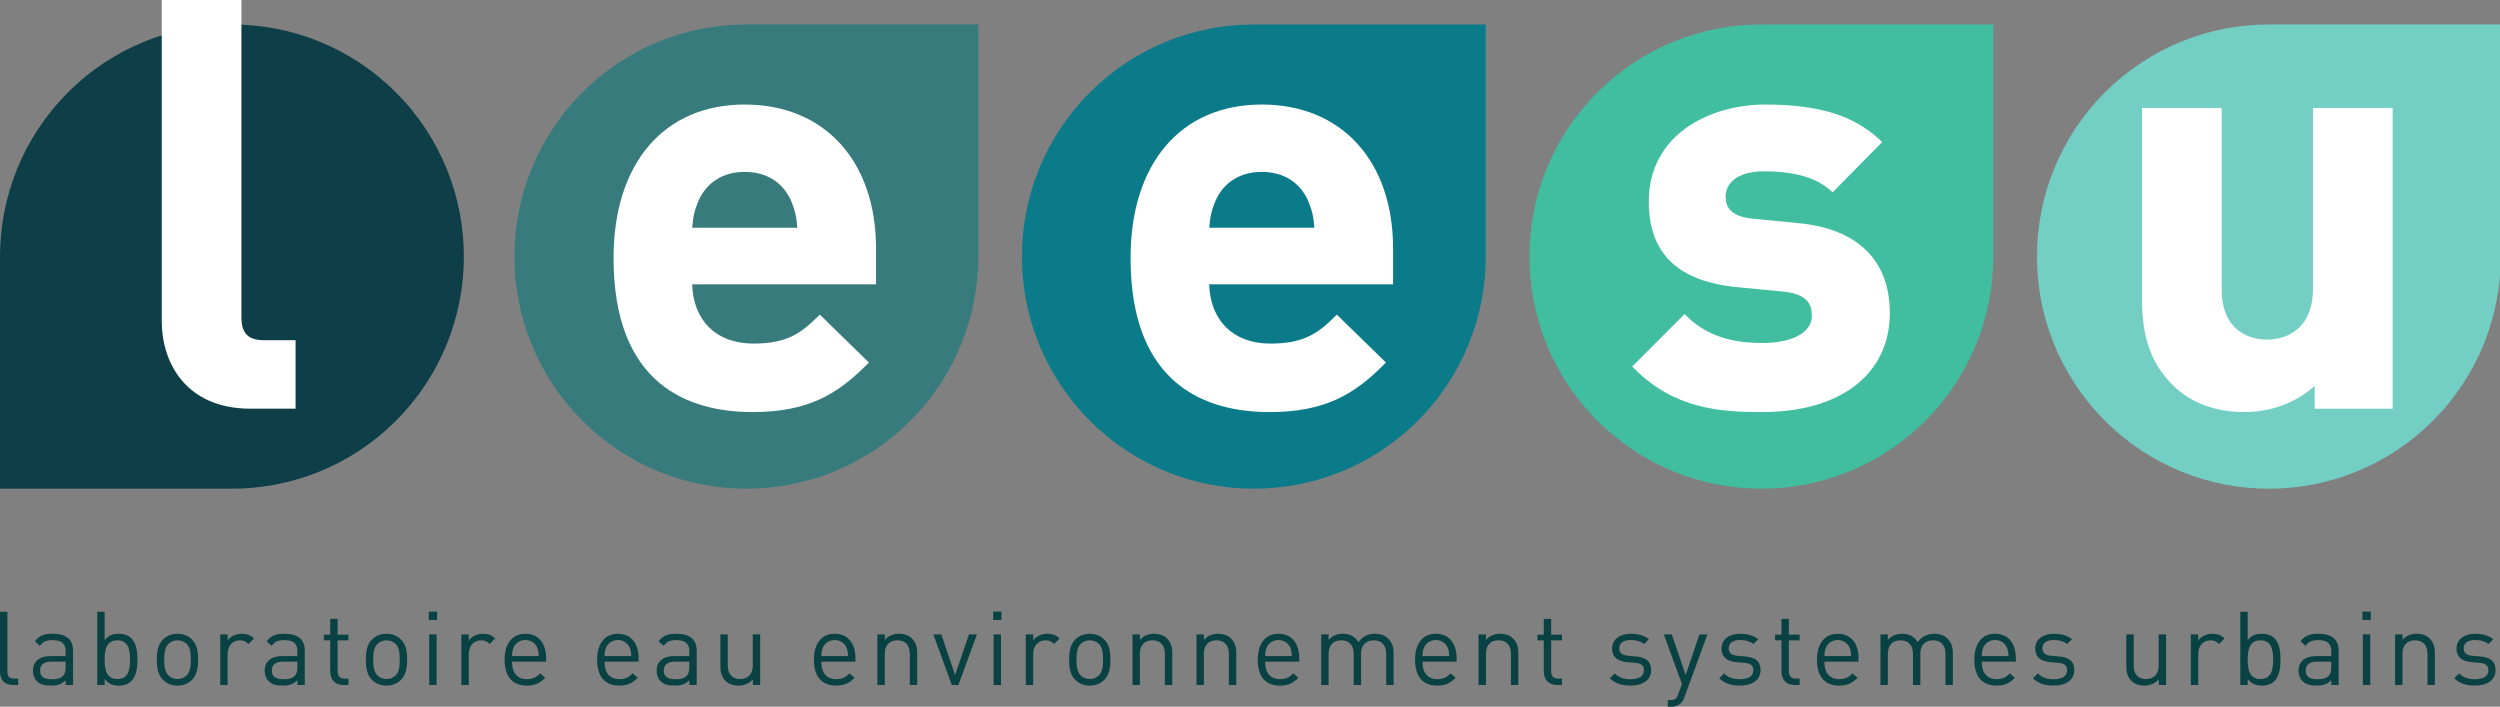 <?xml version="1.0" encoding="UTF-8" standalone="no"?>
<!-- Created with Inkscape (http://www.inkscape.org/) -->
<svg xmlns:dc="http://purl.org/dc/elements/1.1/" xmlns:cc="http://creativecommons.org/ns#" xmlns:rdf="http://www.w3.org/1999/02/22-rdf-syntax-ns#" xmlns:svg="http://www.w3.org/2000/svg" xmlns="http://www.w3.org/2000/svg" xmlns:sodipodi="http://sodipodi.sourceforge.net/DTD/sodipodi-0.dtd" xmlns:inkscape="http://www.inkscape.org/namespaces/inkscape" width="283" height="80" viewBox="0 0 283 80" id="svg2" inkscape:version="0.91 r13725" sodipodi:docname="leesu-logo.svg" inkscape:export-filename="C:\Users\leroux\Desktop\leesu-logo.png" inkscape:export-xdpi="299.89166" inkscape:export-ydpi="299.89166">
  <rect x="0" y="0" width="283" height="80" fill="#808080" stroke="none"/>
  <defs id="defs4"/>
  <g inkscape:label="Layer 1" inkscape:groupmode="layer" id="layer1" transform="translate(-202.879,-38.376)">
    <g transform="matrix(1.264,0,0,-1.265,202.879,118.376)" inkscape:label="ink_ext_XXXXXX" id="g4144">
      <g transform="scale(0.1,0.1)" id="g4146">
        <path inkscape:connector-curvature="0" id="path4148" style="fill:#377b7d;fill-opacity:1;fill-rule:nonzero;stroke:none" d="m 668.496,610.496 207.625,0 0,-207.5 c 0.031,-53.199 -20.223,-106.465 -60.808,-147.051 -81.133,-81.132 -212.668,-81.132 -293.77,0 -81.109,81.094 -81.109,212.602 0,293.731 40.582,40.586 93.801,60.851 146.953,60.82"/>
        <path inkscape:connector-curvature="0" id="path4150" style="fill:#0b7b8a;fill-opacity:1;fill-rule:nonzero;stroke:none" d="m 1122.98,610.496 207.63,0 0,-207.5 c 0.03,-53.199 -20.23,-106.465 -60.8,-147.051 -81.13,-81.132 -212.67,-81.132 -293.775,0 -81.113,81.094 -81.113,212.602 0,293.731 40.585,40.586 93.795,60.851 146.945,60.82"/>
        <path inkscape:connector-curvature="0" id="path4152" style="fill:#40be9f;fill-opacity:1;fill-rule:nonzero;stroke:none" d="m 1577.5,610.496 207.63,0 0,-207.5 c 0.04,-53.199 -20.22,-106.465 -60.81,-147.051 -81.13,-81.132 -212.66,-81.132 -293.76,0 -81.12,81.094 -81.12,212.602 0,293.731 40.59,40.586 93.8,60.851 146.94,60.82"/>
        <path inkscape:connector-curvature="0" id="path4154" style="fill:#73cfc4;fill-opacity:1;fill-rule:nonzero;stroke:none" d="m 2032.04,610.496 207.61,0 0,-207.5 c 0.04,-53.199 -20.22,-106.465 -60.8,-147.051 -81.13,-81.132 -212.67,-81.132 -293.77,0 -81.12,81.094 -81.12,212.602 0,293.731 40.59,40.586 93.79,60.851 146.96,60.82"/>
        <path inkscape:connector-curvature="0" id="path4156" style="fill:#0e3e47;fill-opacity:1;fill-rule:nonzero;stroke:none" d="m 207.645,195.105 -207.645,0 0,207.5 c -0.012,53.204 20.234,106.465 60.82,147.043 81.133,81.133 212.688,81.133 293.77,0 81.113,-81.093 81.113,-212.609 0,-293.742 -40.586,-40.562 -93.789,-60.84 -146.945,-60.801"/>
        <path inkscape:connector-curvature="0" id="path4158" style="fill:#ffffff;fill-opacity:1;fill-rule:nonzero;stroke:none" d="m 264.723,266.688 -40.219,0 c -58.785,0 -79.641,42.113 -79.641,78.175 l 0,287.547 71.348,0 0,-283.496 c 0,-14.859 5.914,-20.937 20.406,-20.937 l 28.106,0 0,-61.289"/>
        <path inkscape:connector-curvature="0" id="path4160" style="fill:#ffffff;fill-opacity:1;fill-rule:nonzero;stroke:none" d="m 619.957,428.633 94.09,0 c -0.602,9.57 -2.109,15.847 -5.684,24.383 -7.441,16.457 -22.136,25.578 -41.359,25.578 -19.207,0 -33.899,-9.121 -41.383,-25.656 -3.555,-8.458 -5.062,-14.735 -5.664,-24.305 l 0,0 z M 674.07,263.66 c -56.84,0 -124.597,23.918 -124.597,137.856 0,84.722 45.039,137.351 117.531,137.351 71.414,0 117.547,-50.539 117.547,-128.762 l 0,-32.156 -164.696,0 c 1.137,-32.785 21.887,-53 54.735,-53 28.48,0 41.734,8.059 57.605,23.957 l 1.985,1.985 2.008,-1.965 39.929,-38.938 2.047,-2.011 -2.019,-2.02 C 750.055,279.844 723.867,263.66 674.07,263.66 l 0,0"/>
        <path inkscape:connector-curvature="0" id="path4162" style="fill:#ffffff;fill-opacity:1;fill-rule:nonzero;stroke:none" d="m 1083.01,428.633 94.08,0 c -0.59,9.57 -2.1,15.847 -5.68,24.383 -7.44,16.457 -22.13,25.578 -41.36,25.578 -19.22,0 -33.92,-9.121 -41.38,-25.633 -3.55,-8.43 -5.06,-14.699 -5.66,-24.328 l 0,0 z m 54.11,-164.973 c -56.84,0 -124.62,23.918 -124.62,137.856 0,84.722 45.04,137.351 117.55,137.351 71.42,0 117.55,-50.539 117.55,-128.762 l 0,-32.156 -164.71,0 c 1.13,-32.785 21.89,-53 54.75,-53 28.48,0 41.73,8.059 57.6,23.957 l 1.99,1.985 2,-1.965 39.94,-38.938 2.05,-2.011 -2.04,-2.02 c -26.07,-26.113 -52.26,-42.297 -102.06,-42.297 l 0,0"/>
        <path inkscape:connector-curvature="0" id="path4164" style="fill:#ffffff;fill-opacity:1;fill-rule:nonzero;stroke:none" d="m 1577.95,263.66 c -38.18,0 -78.46,3 -114.18,38.762 l -2.01,2.004 2.01,2 42.93,42.976 2.01,2.004 2,-2.004 c 21.48,-21.453 49.24,-23.933 68.26,-23.933 20.13,0 43.65,6.406 43.65,24.472 0,8.829 -2.87,19.27 -25.23,21.454 l -41.45,4.054 c -53.4,5.11 -79.35,30.176 -79.35,76.641 0,59.621 54.11,86.777 104.4,86.777 47.65,0 79.25,-9.734 102.5,-31.609 l 2.11,-1.985 -2.02,-2.058 -40.43,-40.996 -1.9,-1.946 -2.03,1.825 c -12.51,11.261 -32.46,16.996 -59.26,16.996 -25.46,0 -34.54,-11.606 -34.54,-22.453 0,-7.625 2.55,-18.008 24.7,-19.93 l 41.45,-4.074 c 52.17,-5.059 80.9,-33.543 80.9,-80.176 0,-54.777 -43.89,-88.801 -114.52,-88.801 l 0,0"/>
        <path inkscape:connector-curvature="0" id="path4166" style="fill:#ffffff;fill-opacity:1;fill-rule:nonzero;stroke:none" d="m 2010.1,263.66 c -26.21,0 -48.42,8.332 -64.16,24.082 -19.35,19.367 -27.6,42.356 -27.6,76.856 l 0,171.23 71.33,0 0,-162.117 c 0,-41.945 31.12,-45.203 40.65,-45.203 19.88,0 41.13,11.883 41.13,45.203 l 0,162.117 71.35,0 0,-269.148 -69.83,0 0,20.398 c -16.62,-14.961 -39.14,-23.418 -62.87,-23.418 l 0,0"/>
        <path inkscape:connector-curvature="0" id="path4168" style="fill:#0a4243;fill-opacity:1;fill-rule:nonzero;stroke:none" d="M 11.508,19.434 C 3.598,19.434 0,24.59 0,31.484 L 0,85 l 6.633,0 0,-53.215 c 0,-4.422 1.473,-6.641 6.078,-6.641 l 3.586,0 0,-5.711 -4.789,0"/>
        <path inkscape:connector-curvature="0" id="path4170" style="fill:#0a4243;fill-opacity:1;fill-rule:nonzero;stroke:none" d="m 58.781,40.332 -12.707,0 c -6.82,0 -10.141,-2.766 -10.141,-8.008 0,-5.254 3.227,-7.734 10.41,-7.734 3.871,0 7.273,0.262 10.129,3.039 1.562,1.473 2.309,4.059 2.309,7.84 l 0,4.863 z m 0,-20.898 0,4.328 c -3.688,-3.695 -7.004,-4.875 -13.078,-4.875 -6.258,0 -9.945,1.18 -12.801,4.129 -2.215,2.207 -3.406,5.625 -3.406,9.211 0,7.93 5.527,13.094 15.645,13.094 l 13.641,0 0,4.328 c 0,6.621 -3.32,9.93 -11.598,9.93 -5.805,0 -8.758,-1.363 -11.426,-5.144 l -4.512,4.141 c 4.047,5.254 8.652,6.731 16.02,6.731 12.156,0 18.141,-5.246 18.141,-15.102 l 0,-30.77 -6.625,0"/>
        <path inkscape:connector-curvature="0" id="path4172" style="fill:#0a4243;fill-opacity:1;fill-rule:nonzero;stroke:none" d="m 105.141,59.414 c -9.864,0 -11.426,-8.477 -11.426,-17.316 0,-8.855 1.562,-17.324 11.426,-17.324 9.859,0 11.328,8.469 11.328,17.324 0,8.84 -1.469,17.316 -11.328,17.316 z M 117.578,22.832 c -2.402,-2.402 -6.457,-3.945 -11.055,-3.945 -4.98,0 -9.121,1.18 -12.808,5.965 l 0,-5.418 -6.625,0 0,65.566 6.625,0 0,-25.508 c 3.688,4.707 7.828,5.812 12.808,5.812 4.598,0 8.653,-1.566 11.055,-3.965 4.594,-4.613 5.527,-12.168 5.527,-19.242 0,-7.098 -0.933,-14.656 -5.527,-19.266"/>
        <path inkscape:connector-curvature="0" id="path4174" style="fill:#0a4243;fill-opacity:1;fill-rule:nonzero;stroke:none" d="m 167.246,56.094 c -2.109,2.121 -5.058,3.32 -8.285,3.32 -3.234,0 -6.078,-1.199 -8.199,-3.32 -3.313,-3.32 -3.684,-8.938 -3.684,-13.996 0,-5.086 0.371,-10.691 3.684,-13.992 2.121,-2.148 4.965,-3.332 8.199,-3.332 3.227,0 6.176,1.184 8.285,3.332 3.317,3.301 3.59,8.906 3.59,13.992 0,5.059 -0.273,10.676 -3.59,13.996 z m 4.695,-32.062 c -3.125,-3.133 -7.461,-5.145 -12.98,-5.145 -5.527,0 -9.863,2.012 -12.988,5.145 -4.61,4.707 -5.524,11.059 -5.524,18.066 0,6.996 0.914,13.332 5.524,18.047 3.125,3.125 7.461,5.16 12.988,5.16 5.519,0 9.855,-2.035 12.98,-5.16 4.614,-4.715 5.524,-11.051 5.524,-18.047 0,-7.008 -0.91,-13.359 -5.524,-18.066"/>
        <path inkscape:connector-curvature="0" id="path4176" style="fill:#0a4243;fill-opacity:1;fill-rule:nonzero;stroke:none" d="m 222.539,56.094 c -2.484,2.48 -4.324,3.32 -7.832,3.32 -6.633,0 -10.859,-5.266 -10.859,-12.156 l 0,-27.824 -6.629,0 0,45.301 6.629,0 0,-5.516 c 2.48,3.777 7.457,6.086 12.707,6.086 4.324,0 7.644,-1.027 10.867,-4.25 l -4.883,-4.961"/>
        <path inkscape:connector-curvature="0" id="path4178" style="fill:#0a4243;fill-opacity:1;fill-rule:nonzero;stroke:none" d="m 266.313,40.332 -12.719,0 c -6.809,0 -10.117,-2.766 -10.117,-8.008 0,-5.254 3.218,-7.734 10.402,-7.734 3.863,0 7.277,0.262 10.129,3.039 1.574,1.473 2.305,4.059 2.305,7.84 l 0,4.863 z m 0,-20.898 0,4.328 c -3.68,-3.695 -6.997,-4.875 -13.083,-4.875 -6.265,0 -9.949,1.18 -12.8,4.129 -2.211,2.207 -3.414,5.625 -3.414,9.211 0,7.93 5.527,13.094 15.672,13.094 l 13.625,0 0,4.328 c 0,6.621 -3.309,9.93 -11.61,9.93 -5.797,0 -8.746,-1.363 -11.422,-5.144 l -4.508,4.141 c 4.047,5.254 8.661,6.731 16.024,6.731 12.16,0 18.152,-5.246 18.152,-15.102 l 0,-30.77 -6.636,0"/>
        <path inkscape:connector-curvature="0" id="path4180" style="fill:#0a4243;fill-opacity:1;fill-rule:nonzero;stroke:none" d="m 307.328,19.434 c -7.738,0 -11.605,5.418 -11.605,12.148 l 0,27.832 -5.711,0 0,5.059 5.711,0 0,14.168 6.632,0 0,-14.168 9.676,0 0,-5.059 -9.676,0 0,-27.629 c 0,-4.156 1.938,-6.641 6.165,-6.641 l 3.511,0 0,-5.711 -4.703,0"/>
        <path inkscape:connector-curvature="0" id="path4182" style="fill:#0a4243;fill-opacity:1;fill-rule:nonzero;stroke:none" d="m 354.41,56.094 c -2.121,2.121 -5.07,3.32 -8.297,3.32 -3.218,0 -6.07,-1.199 -8.187,-3.32 -3.321,-3.32 -3.688,-8.938 -3.688,-13.996 0,-5.086 0.367,-10.691 3.688,-13.992 2.117,-2.148 4.969,-3.332 8.187,-3.332 3.227,0 6.176,1.184 8.297,3.332 3.317,3.301 3.586,8.906 3.586,13.992 0,5.059 -0.269,10.676 -3.586,13.996 z m 4.695,-32.062 c -3.132,-3.133 -7.468,-5.145 -12.992,-5.145 -5.527,0 -9.851,2.012 -12.976,5.145 -4.614,4.707 -5.532,11.059 -5.532,18.066 0,6.996 0.918,13.332 5.532,18.047 3.125,3.125 7.449,5.16 12.976,5.16 5.524,0 9.86,-2.035 12.992,-5.16 4.606,-4.715 5.528,-11.051 5.528,-18.047 0,-7.008 -0.922,-13.359 -5.528,-18.066"/>
        <path inkscape:connector-curvature="0" id="path4184" style="fill:#0a4243;fill-opacity:1;fill-rule:nonzero;stroke:none" d="m 384.375,19.434 0,45.301 6.625,0 0,-45.301 -6.625,0 z m -0.371,58.203 0,7.469 7.457,0 0,-7.469 -7.457,0"/>
        <path inkscape:connector-curvature="0" id="path4186" style="fill:#0a4243;fill-opacity:1;fill-rule:nonzero;stroke:none" d="m 438.547,56.094 c -2.496,2.48 -4.336,3.32 -7.828,3.32 -6.633,0 -10.875,-5.266 -10.875,-12.156 l 0,-27.824 -6.637,0 0,45.301 6.637,0 0,-5.516 c 2.492,3.777 7.461,6.086 12.719,6.086 4.324,0 7.636,-1.027 10.855,-4.25 l -4.871,-4.961"/>
        <path inkscape:connector-curvature="0" id="path4188" style="fill:#0a4243;fill-opacity:1;fill-rule:nonzero;stroke:none" d="m 481.098,52.859 c -1.75,4.152 -5.805,6.82 -10.59,6.82 -4.789,0 -8.844,-2.668 -10.59,-6.82 -1.008,-2.488 -1.203,-3.856 -1.379,-7.539 l 23.945,0 c -0.187,3.684 -0.367,5.051 -1.386,7.539 z M 458.539,40.332 c 0,-9.949 4.691,-15.652 13.352,-15.652 5.242,0 8.285,1.582 11.875,5.164 l 4.519,-3.965 c -4.601,-4.609 -8.844,-6.992 -16.574,-6.992 -11.977,0 -19.801,7.168 -19.801,23.211 0,14.629 7.082,23.207 18.598,23.207 11.699,0 18.609,-8.469 18.609,-21.926 l 0,-3.047 -30.578,0"/>
        <path inkscape:connector-curvature="0" id="path4190" style="fill:#0a4243;fill-opacity:1;fill-rule:nonzero;stroke:none" d="m 563.949,52.859 c -1.754,4.152 -5.804,6.82 -10.59,6.82 -4.789,0 -8.847,-2.668 -10.601,-6.82 -1.012,-2.488 -1.192,-3.856 -1.371,-7.539 l 23.945,0 c -0.187,3.684 -0.371,5.051 -1.383,7.539 z M 541.387,40.332 c 0,-9.949 4.687,-15.652 13.355,-15.652 5.242,0 8.281,1.582 11.875,5.164 l 4.512,-3.965 c -4.598,-4.609 -8.844,-6.992 -16.578,-6.992 -11.961,0 -19.801,7.168 -19.801,23.211 0,14.629 7.098,23.207 18.609,23.207 11.696,0 18.598,-8.469 18.598,-21.926 l 0,-3.047 -30.57,0"/>
        <path inkscape:connector-curvature="0" id="path4192" style="fill:#0a4243;fill-opacity:1;fill-rule:nonzero;stroke:none" d="m 617.309,40.332 -12.715,0 c -6.813,0 -10.129,-2.766 -10.129,-8.008 0,-5.254 3.223,-7.734 10.406,-7.734 3.867,0 7.277,0.262 10.129,3.039 1.566,1.473 2.309,4.059 2.309,7.84 l 0,4.863 z m 0,-20.898 0,4.328 c -3.688,-3.695 -7.004,-4.875 -13.079,-4.875 -6.261,0 -9.949,1.18 -12.808,4.129 -2.207,2.207 -3.402,5.625 -3.402,9.211 0,7.93 5.519,13.094 15.652,13.094 l 13.637,0 0,4.328 c 0,6.621 -3.321,9.93 -11.61,9.93 -5.804,0 -8.758,-1.363 -11.418,-5.144 l -4.511,4.141 c 4.054,5.254 8.652,6.731 16.023,6.731 12.156,0 18.145,-5.246 18.145,-15.102 l 0,-30.77 -6.629,0"/>
        <path inkscape:connector-curvature="0" id="path4194" style="fill:#0a4243;fill-opacity:1;fill-rule:nonzero;stroke:none" d="m 674.254,19.434 0,5.059 c -3.231,-3.684 -7.731,-5.606 -12.805,-5.606 -4.879,0 -8.929,1.465 -11.691,4.227 -3.219,3.148 -4.606,7.473 -4.606,12.715 l 0,28.906 6.633,0 0,-27.898 c 0,-8.008 4.235,-12.062 11.051,-12.062 6.812,0 11.336,4.141 11.336,12.062 l 0,27.898 6.625,0 0,-45.301 -6.543,0"/>
        <path inkscape:connector-curvature="0" id="path4196" style="fill:#0a4243;fill-opacity:1;fill-rule:nonzero;stroke:none" d="m 758.113,52.859 c -1.746,4.152 -5.8,6.82 -10.586,6.82 -4.789,0 -8.839,-2.668 -10.593,-6.82 -1.016,-2.488 -1.196,-3.856 -1.387,-7.539 l 23.945,0 c -0.176,3.684 -0.371,5.051 -1.379,7.539 z M 735.547,40.332 c 0,-9.949 4.695,-15.652 13.359,-15.652 5.25,0 8.289,1.582 11.887,5.164 l 4.504,-3.965 c -4.606,-4.609 -8.836,-6.992 -16.574,-6.992 -11.977,0 -19.805,7.168 -19.805,23.211 0,14.629 7.094,23.207 18.609,23.207 11.696,0 18.594,-8.469 18.594,-21.926 l 0,-3.047 -30.574,0"/>
        <path inkscape:connector-curvature="0" id="path4198" style="fill:#0a4243;fill-opacity:1;fill-rule:nonzero;stroke:none" d="m 814.785,19.434 0,27.902 c 0,8.016 -4.324,12.078 -11.137,12.078 -6.824,0 -11.242,-4.149 -11.242,-12.078 l 0,-27.902 -6.629,0 0,45.301 6.629,0 0,-4.961 c 3.219,3.684 7.645,5.531 12.711,5.531 4.879,0 8.844,-1.477 11.606,-4.25 3.218,-3.125 4.695,-7.363 4.695,-12.609 l 0,-29.012 -6.633,0"/>
        <path inkscape:connector-curvature="0" id="path4200" style="fill:#0a4243;fill-opacity:1;fill-rule:nonzero;stroke:none" d="m 858.297,19.434 -5.895,0 -16.578,45.301 7.184,0 12.34,-36.375 12.433,36.375 7.184,0 -16.668,-45.301"/>
        <path inkscape:connector-curvature="0" id="path4202" style="fill:#0a4243;fill-opacity:1;fill-rule:nonzero;stroke:none" d="m 889.824,19.434 0,45.301 6.629,0 0,-45.301 -6.629,0 z m -0.367,58.203 0,7.469 7.457,0 0,-7.469 -7.457,0"/>
        <path inkscape:connector-curvature="0" id="path4204" style="fill:#0a4243;fill-opacity:1;fill-rule:nonzero;stroke:none" d="m 944,56.094 c -2.496,2.48 -4.336,3.32 -7.832,3.32 -6.637,0 -10.871,-5.266 -10.871,-12.156 l 0,-27.824 -6.629,0 0,45.301 6.629,0 0,-5.516 c 2.492,3.777 7.453,6.086 12.711,6.086 4.328,0 7.637,-1.027 10.863,-4.25 L 944,56.094"/>
        <path inkscape:connector-curvature="0" id="path4206" style="fill:#0a4243;fill-opacity:1;fill-rule:nonzero;stroke:none" d="m 984.246,56.094 c -2.113,2.121 -5.062,3.32 -8.289,3.32 -3.223,0 -6.074,-1.199 -8.187,-3.32 -3.317,-3.32 -3.684,-8.938 -3.684,-13.996 0,-5.086 0.367,-10.691 3.684,-13.992 2.113,-2.148 4.964,-3.332 8.187,-3.332 3.227,0 6.176,1.184 8.289,3.332 3.32,3.301 3.59,8.906 3.59,13.992 0,5.059 -0.27,10.676 -3.59,13.996 z m 4.695,-32.062 c -3.121,-3.133 -7.457,-5.145 -12.984,-5.145 -5.523,0 -9.852,2.012 -12.977,5.145 -4.617,4.707 -5.531,11.059 -5.531,18.066 0,6.996 0.914,13.332 5.531,18.047 3.125,3.125 7.454,5.16 12.977,5.16 5.527,0 9.863,-2.035 12.984,-5.16 4.618,-4.715 5.528,-11.051 5.528,-18.047 0,-7.008 -0.91,-13.359 -5.528,-18.066"/>
        <path inkscape:connector-curvature="0" id="path4208" style="fill:#0a4243;fill-opacity:1;fill-rule:nonzero;stroke:none" d="m 1043.23,19.434 0,27.902 c 0,8.016 -4.33,12.078 -11.15,12.078 -6.81,0 -11.23,-4.149 -11.23,-12.078 l 0,-27.902 -6.63,0 0,45.301 6.63,0 0,-4.961 c 3.22,3.684 7.64,5.531 12.7,5.531 4.89,0 8.84,-1.477 11.62,-4.25 3.21,-3.125 4.69,-7.363 4.69,-12.609 l 0,-29.012 -6.63,0"/>
        <path inkscape:connector-curvature="0" id="path4210" style="fill:#0a4243;fill-opacity:1;fill-rule:nonzero;stroke:none" d="m 1100.54,19.434 0,27.902 c 0,8.016 -4.33,12.078 -11.14,12.078 -6.82,0 -11.24,-4.149 -11.24,-12.078 l 0,-27.902 -6.63,0 0,45.301 6.63,0 0,-4.961 c 3.23,3.684 7.65,5.531 12.72,5.531 4.87,0 8.84,-1.477 11.6,-4.25 3.22,-3.125 4.7,-7.363 4.7,-12.609 l 0,-29.012 -6.64,0"/>
        <path inkscape:connector-curvature="0" id="path4212" style="fill:#0a4243;fill-opacity:1;fill-rule:nonzero;stroke:none" d="m 1155.57,52.859 c -1.76,4.152 -5.82,6.82 -10.6,6.82 -4.79,0 -8.84,-2.668 -10.59,-6.82 -1.02,-2.488 -1.2,-3.856 -1.38,-7.539 l 23.95,0 c -0.19,3.684 -0.36,5.051 -1.38,7.539 z M 1133,40.332 c 0,-9.949 4.7,-15.652 13.35,-15.652 5.26,0 8.29,1.582 11.88,5.164 l 4.52,-3.965 c -4.61,-4.609 -8.84,-6.992 -16.58,-6.992 -11.98,0 -19.8,7.168 -19.8,23.211 0,14.629 7.09,23.207 18.6,23.207 11.7,0 18.61,-8.469 18.61,-21.926 l 0,-3.047 -30.58,0"/>
        <path inkscape:connector-curvature="0" id="path4214" style="fill:#0a4243;fill-opacity:1;fill-rule:nonzero;stroke:none" d="m 1241.43,19.434 0,27.902 c 0,8.016 -4.33,12.078 -11.13,12.078 -6.64,0 -11.33,-4.149 -11.33,-11.348 l 0,-28.633 -6.64,0 0,27.902 c 0,8.016 -4.34,12.078 -11.14,12.078 -6.83,0 -11.33,-4.149 -11.33,-12.078 l 0,-27.902 -6.63,0 0,45.301 6.63,0 0,-4.961 c 3.23,3.684 7.73,5.531 12.8,5.531 6.27,0 11.14,-2.59 13.91,-7.562 3.49,4.973 8.57,7.562 14.92,7.562 4.87,0 8.93,-1.566 11.7,-4.25 3.22,-3.125 4.88,-7.363 4.88,-12.609 l 0,-29.012 -6.64,0"/>
        <path inkscape:connector-curvature="0" id="path4216" style="fill:#0a4243;fill-opacity:1;fill-rule:nonzero;stroke:none" d="m 1296.47,52.859 c -1.76,4.152 -5.81,6.82 -10.6,6.82 -4.79,0 -8.83,-2.668 -10.59,-6.82 -1,-2.488 -1.19,-3.856 -1.37,-7.539 l 23.95,0 c -0.2,3.684 -0.37,5.051 -1.39,7.539 z M 1273.91,40.332 c 0,-9.949 4.69,-15.652 13.34,-15.652 5.25,0 8.3,1.582 11.89,5.164 l 4.52,-3.965 c -4.61,-4.609 -8.85,-6.992 -16.58,-6.992 -11.98,0 -19.81,7.168 -19.81,23.211 0,14.629 7.09,23.207 18.6,23.207 11.7,0 18.62,-8.469 18.62,-21.926 l 0,-3.047 -30.58,0"/>
        <path inkscape:connector-curvature="0" id="path4218" style="fill:#0a4243;fill-opacity:1;fill-rule:nonzero;stroke:none" d="m 1353.15,19.434 0,27.902 c 0,8.016 -4.34,12.078 -11.15,12.078 -6.82,0 -11.23,-4.149 -11.23,-12.078 l 0,-27.902 -6.64,0 0,45.301 6.64,0 0,-4.961 c 3.22,3.684 7.64,5.531 12.7,5.531 4.89,0 8.84,-1.477 11.61,-4.25 3.23,-3.125 4.69,-7.363 4.69,-12.609 l 0,-29.012 -6.62,0"/>
        <path inkscape:connector-curvature="0" id="path4220" style="fill:#0a4243;fill-opacity:1;fill-rule:nonzero;stroke:none" d="m 1394.17,19.434 c -7.74,0 -11.61,5.418 -11.61,12.148 l 0,27.832 -5.72,0 0,5.059 5.72,0 0,14.168 6.62,0 0,-14.168 9.67,0 0,-5.059 -9.67,0 0,-27.629 c 0,-4.156 1.95,-6.641 6.18,-6.641 l 3.49,0 0,-5.711 -4.68,0"/>
        <path inkscape:connector-curvature="0" id="path4222" style="fill:#0a4243;fill-opacity:1;fill-rule:nonzero;stroke:none" d="m 1460.32,18.887 c -7.64,0 -13.64,1.75 -18.6,6.535 l 4.43,4.422 c 3.58,-3.789 8.46,-5.254 14.08,-5.254 7.46,0 12.07,2.668 12.07,8.008 0,3.973 -2.3,6.172 -7.56,6.629 l -7.45,0.656 c -8.85,0.731 -13.54,4.695 -13.54,12.168 0,8.262 7,13.254 16.67,13.254 6.44,0 12.25,-1.566 16.3,-4.883 l -4.33,-4.328 c -3.22,2.48 -7.37,3.586 -12.07,3.586 -6.62,0 -10.12,-2.844 -10.12,-7.461 0,-3.859 2.21,-6.164 7.91,-6.645 l 7.29,-0.633 c 7.91,-0.731 13.34,-3.781 13.34,-12.258 0,-8.738 -7.46,-13.797 -18.42,-13.797"/>
        <path inkscape:connector-curvature="0" id="path4224" style="fill:#0a4243;fill-opacity:1;fill-rule:nonzero;stroke:none" d="M 1508.52,8.477 C 1507.6,5.996 1506.6,4.324 1505.3,3.125 1502.92,0.828 1499.68,0 1496.45,0 l -2.85,0 0,5.898 2.03,0 c 4.61,0 5.98,1.465 7.46,5.625 l 3.22,8.828 -16.29,44.383 7.17,0 12.44,-36.375 12.35,36.375 7.18,0 -20.64,-56.258"/>
        <path inkscape:connector-curvature="0" id="path4226" style="fill:#0a4243;fill-opacity:1;fill-rule:nonzero;stroke:none" d="m 1558.29,18.887 c -7.64,0 -13.64,1.75 -18.6,6.535 l 4.42,4.422 c 3.59,-3.789 8.47,-5.254 14.08,-5.254 7.46,0 12.08,2.668 12.08,8.008 0,3.973 -2.32,6.172 -7.57,6.629 l -7.45,0.656 c -8.84,0.731 -13.55,4.695 -13.55,12.168 0,8.262 7,13.254 16.68,13.254 6.45,0 12.25,-1.566 16.31,-4.883 l -4.33,-4.328 c -3.24,2.48 -7.38,3.586 -12.07,3.586 -6.64,0 -10.12,-2.844 -10.12,-7.461 0,-3.859 2.21,-6.164 7.9,-6.645 l 7.28,-0.633 c 7.92,-0.731 13.35,-3.781 13.35,-12.258 0,-8.738 -7.46,-13.797 -18.41,-13.797"/>
        <path inkscape:connector-curvature="0" id="path4228" style="fill:#0a4243;fill-opacity:1;fill-rule:nonzero;stroke:none" d="m 1607.04,19.434 c -7.74,0 -11.61,5.418 -11.61,12.148 l 0,27.832 -5.72,0 0,5.059 5.72,0 0,14.168 6.63,0 0,-14.168 9.67,0 0,-5.059 -9.67,0 0,-27.629 c 0,-4.156 1.94,-6.641 6.17,-6.641 l 3.5,0 0,-5.711 -4.69,0"/>
        <path inkscape:connector-curvature="0" id="path4230" style="fill:#0a4243;fill-opacity:1;fill-rule:nonzero;stroke:none" d="m 1656.41,52.859 c -1.76,4.152 -5.8,6.82 -10.58,6.82 -4.8,0 -8.85,-2.668 -10.59,-6.82 -1.02,-2.488 -1.21,-3.856 -1.39,-7.539 l 23.95,0 c -0.2,3.684 -0.37,5.051 -1.39,7.539 z M 1633.85,40.332 c 0,-9.949 4.69,-15.652 13.36,-15.652 5.24,0 8.28,1.582 11.88,5.164 l 4.51,-3.965 c -4.61,-4.609 -8.84,-6.992 -16.58,-6.992 -11.98,0 -19.8,7.168 -19.8,23.211 0,14.629 7.09,23.207 18.61,23.207 11.69,0 18.6,-8.469 18.6,-21.926 l 0,-3.047 -30.58,0"/>
        <path inkscape:connector-curvature="0" id="path4232" style="fill:#0a4243;fill-opacity:1;fill-rule:nonzero;stroke:none" d="m 1742.29,19.434 0,27.902 c 0,8.016 -4.34,12.078 -11.15,12.078 -6.62,0 -11.33,-4.149 -11.33,-11.348 l 0,-28.633 -6.62,0 0,27.902 c 0,8.016 -4.34,12.078 -11.15,12.078 -6.82,0 -11.33,-4.149 -11.33,-12.078 l 0,-27.902 -6.63,0 0,45.301 6.63,0 0,-4.961 c 3.22,3.684 7.73,5.531 12.8,5.531 6.27,0 11.14,-2.59 13.91,-7.562 3.49,4.973 8.56,7.562 14.92,7.562 4.87,0 8.93,-1.566 11.7,-4.25 3.22,-3.125 4.87,-7.363 4.87,-12.609 l 0,-29.012 -6.62,0"/>
        <path inkscape:connector-curvature="0" id="path4234" style="fill:#0a4243;fill-opacity:1;fill-rule:nonzero;stroke:none" d="m 1797.32,52.859 c -1.75,4.152 -5.81,6.82 -10.6,6.82 -4.78,0 -8.84,-2.668 -10.58,-6.82 -1.01,-2.488 -1.2,-3.856 -1.38,-7.539 l 23.95,0 c -0.19,3.684 -0.38,5.051 -1.39,7.539 z M 1774.76,40.332 c 0,-9.949 4.7,-15.652 13.35,-15.652 5.24,0 8.28,1.582 11.88,5.164 l 4.51,-3.965 c -4.6,-4.609 -8.83,-6.992 -16.58,-6.992 -11.97,0 -19.79,7.168 -19.79,23.211 0,14.629 7.09,23.207 18.59,23.207 11.7,0 18.62,-8.469 18.62,-21.926 l 0,-3.047 -30.58,0"/>
        <path inkscape:connector-curvature="0" id="path4236" style="fill:#0a4243;fill-opacity:1;fill-rule:nonzero;stroke:none" d="m 1839.26,18.887 c -7.65,0 -13.63,1.75 -18.61,6.535 l 4.41,4.422 c 3.61,-3.789 8.48,-5.254 14.11,-5.254 7.46,0 12.06,2.668 12.06,8.008 0,3.973 -2.3,6.172 -7.54,6.629 l -7.47,0.656 c -8.84,0.731 -13.54,4.695 -13.54,12.168 0,8.262 7,13.254 16.67,13.254 6.45,0 12.24,-1.566 16.3,-4.883 l -4.33,-4.328 c -3.21,2.48 -7.37,3.586 -12.06,3.586 -6.63,0 -10.13,-2.844 -10.13,-7.461 0,-3.859 2.2,-6.164 7.93,-6.645 l 7.26,-0.633 c 7.92,-0.731 13.36,-3.781 13.36,-12.258 0,-8.738 -7.46,-13.797 -18.42,-13.797"/>
        <path inkscape:connector-curvature="0" id="path4238" style="fill:#0a4243;fill-opacity:1;fill-rule:nonzero;stroke:none" d="m 1933.34,19.434 0,5.059 c -3.22,-3.684 -7.73,-5.606 -12.8,-5.606 -4.87,0 -8.93,1.465 -11.7,4.227 -3.22,3.148 -4.6,7.473 -4.6,12.715 l 0,28.906 6.64,0 0,-27.898 c 0,-8.008 4.22,-12.062 11.05,-12.062 6.81,0 11.32,4.141 11.32,12.062 l 0,27.898 6.64,0 0,-45.301 -6.55,0"/>
        <path inkscape:connector-curvature="0" id="path4240" style="fill:#0a4243;fill-opacity:1;fill-rule:nonzero;stroke:none" d="m 1987.34,56.094 c -2.48,2.48 -4.33,3.32 -7.82,3.32 -6.63,0 -10.86,-5.266 -10.86,-12.156 l 0,-27.824 -6.64,0 0,45.301 6.64,0 0,-5.516 c 2.48,3.777 7.46,6.086 12.69,6.086 4.34,0 7.66,-1.027 10.88,-4.25 l -4.89,-4.961"/>
        <path inkscape:connector-curvature="0" id="path4242" style="fill:#0a4243;fill-opacity:1;fill-rule:nonzero;stroke:none" d="m 2024.4,59.414 c -9.86,0 -11.43,-8.477 -11.43,-17.316 0,-8.855 1.57,-17.324 11.43,-17.324 9.86,0 11.33,8.469 11.33,17.324 0,8.84 -1.47,17.316 -11.33,17.316 z m 12.44,-36.582 c -2.4,-2.402 -6.46,-3.945 -11.05,-3.945 -4.98,0 -9.12,1.18 -12.82,5.965 l 0,-5.418 -6.62,0 0,65.566 6.62,0 0,-25.508 c 3.7,4.707 7.84,5.812 12.82,5.812 4.59,0 8.65,-1.566 11.05,-3.965 4.59,-4.613 5.52,-12.168 5.52,-19.242 0,-7.098 -0.93,-14.656 -5.52,-19.266"/>
        <path inkscape:connector-curvature="0" id="path4244" style="fill:#0a4243;fill-opacity:1;fill-rule:nonzero;stroke:none" d="m 2087.79,40.332 -12.71,0 c -6.81,0 -10.13,-2.766 -10.13,-8.008 0,-5.254 3.22,-7.734 10.41,-7.734 3.86,0 7.27,0.262 10.13,3.039 1.57,1.473 2.3,4.059 2.3,7.84 l 0,4.863 z m 0,-20.898 0,4.328 c -3.68,-3.695 -7,-4.875 -13.08,-4.875 -6.26,0 -9.94,1.18 -12.79,4.129 -2.22,2.207 -3.41,5.625 -3.41,9.211 0,7.93 5.52,13.094 15.65,13.094 l 13.63,0 0,4.328 c 0,6.621 -3.31,9.93 -11.59,9.93 -5.81,0 -8.76,-1.363 -11.43,-5.144 l -4.51,4.141 c 4.04,5.254 8.65,6.731 16.01,6.731 12.17,0 18.15,-5.246 18.15,-15.102 l 0,-30.77 -6.63,0"/>
        <path inkscape:connector-curvature="0" id="path4246" style="fill:#0a4243;fill-opacity:1;fill-rule:nonzero;stroke:none" d="m 2116.1,19.434 0,45.301 6.63,0 0,-45.301 -6.63,0 z m -0.37,58.203 0,7.469 7.46,0 0,-7.469 -7.46,0"/>
        <path inkscape:connector-curvature="0" id="path4248" style="fill:#0a4243;fill-opacity:1;fill-rule:nonzero;stroke:none" d="m 2173.97,19.434 0,27.902 c 0,8.016 -4.34,12.078 -11.15,12.078 -6.82,0 -11.23,-4.149 -11.23,-12.078 l 0,-27.902 -6.64,0 0,45.301 6.64,0 0,-4.961 c 3.22,3.684 7.63,5.531 12.69,5.531 4.89,0 8.85,-1.477 11.61,-4.25 3.24,-3.125 4.7,-7.363 4.7,-12.609 l 0,-29.012 -6.62,0"/>
        <path inkscape:connector-curvature="0" id="path4250" style="fill:#0a4243;fill-opacity:1;fill-rule:nonzero;stroke:none" d="m 2216.54,18.887 c -7.65,0 -13.63,1.75 -18.61,6.535 l 4.43,4.422 c 3.58,-3.789 8.47,-5.254 14.09,-5.254 7.45,0 12.07,2.668 12.07,8.008 0,3.973 -2.3,6.172 -7.56,6.629 l -7.46,0.656 c -8.85,0.731 -13.54,4.695 -13.54,12.168 0,8.262 7,13.254 16.67,13.254 6.44,0 12.25,-1.566 16.3,-4.883 l -4.33,-4.328 c -3.22,2.48 -7.36,3.586 -12.06,3.586 -6.63,0 -10.13,-2.844 -10.13,-7.461 0,-3.859 2.21,-6.164 7.91,-6.645 l 7.29,-0.633 c 7.92,-0.731 13.35,-3.781 13.35,-12.258 0,-8.738 -7.46,-13.797 -18.42,-13.797"/>
      </g>
    </g>
  </g>
</svg>
